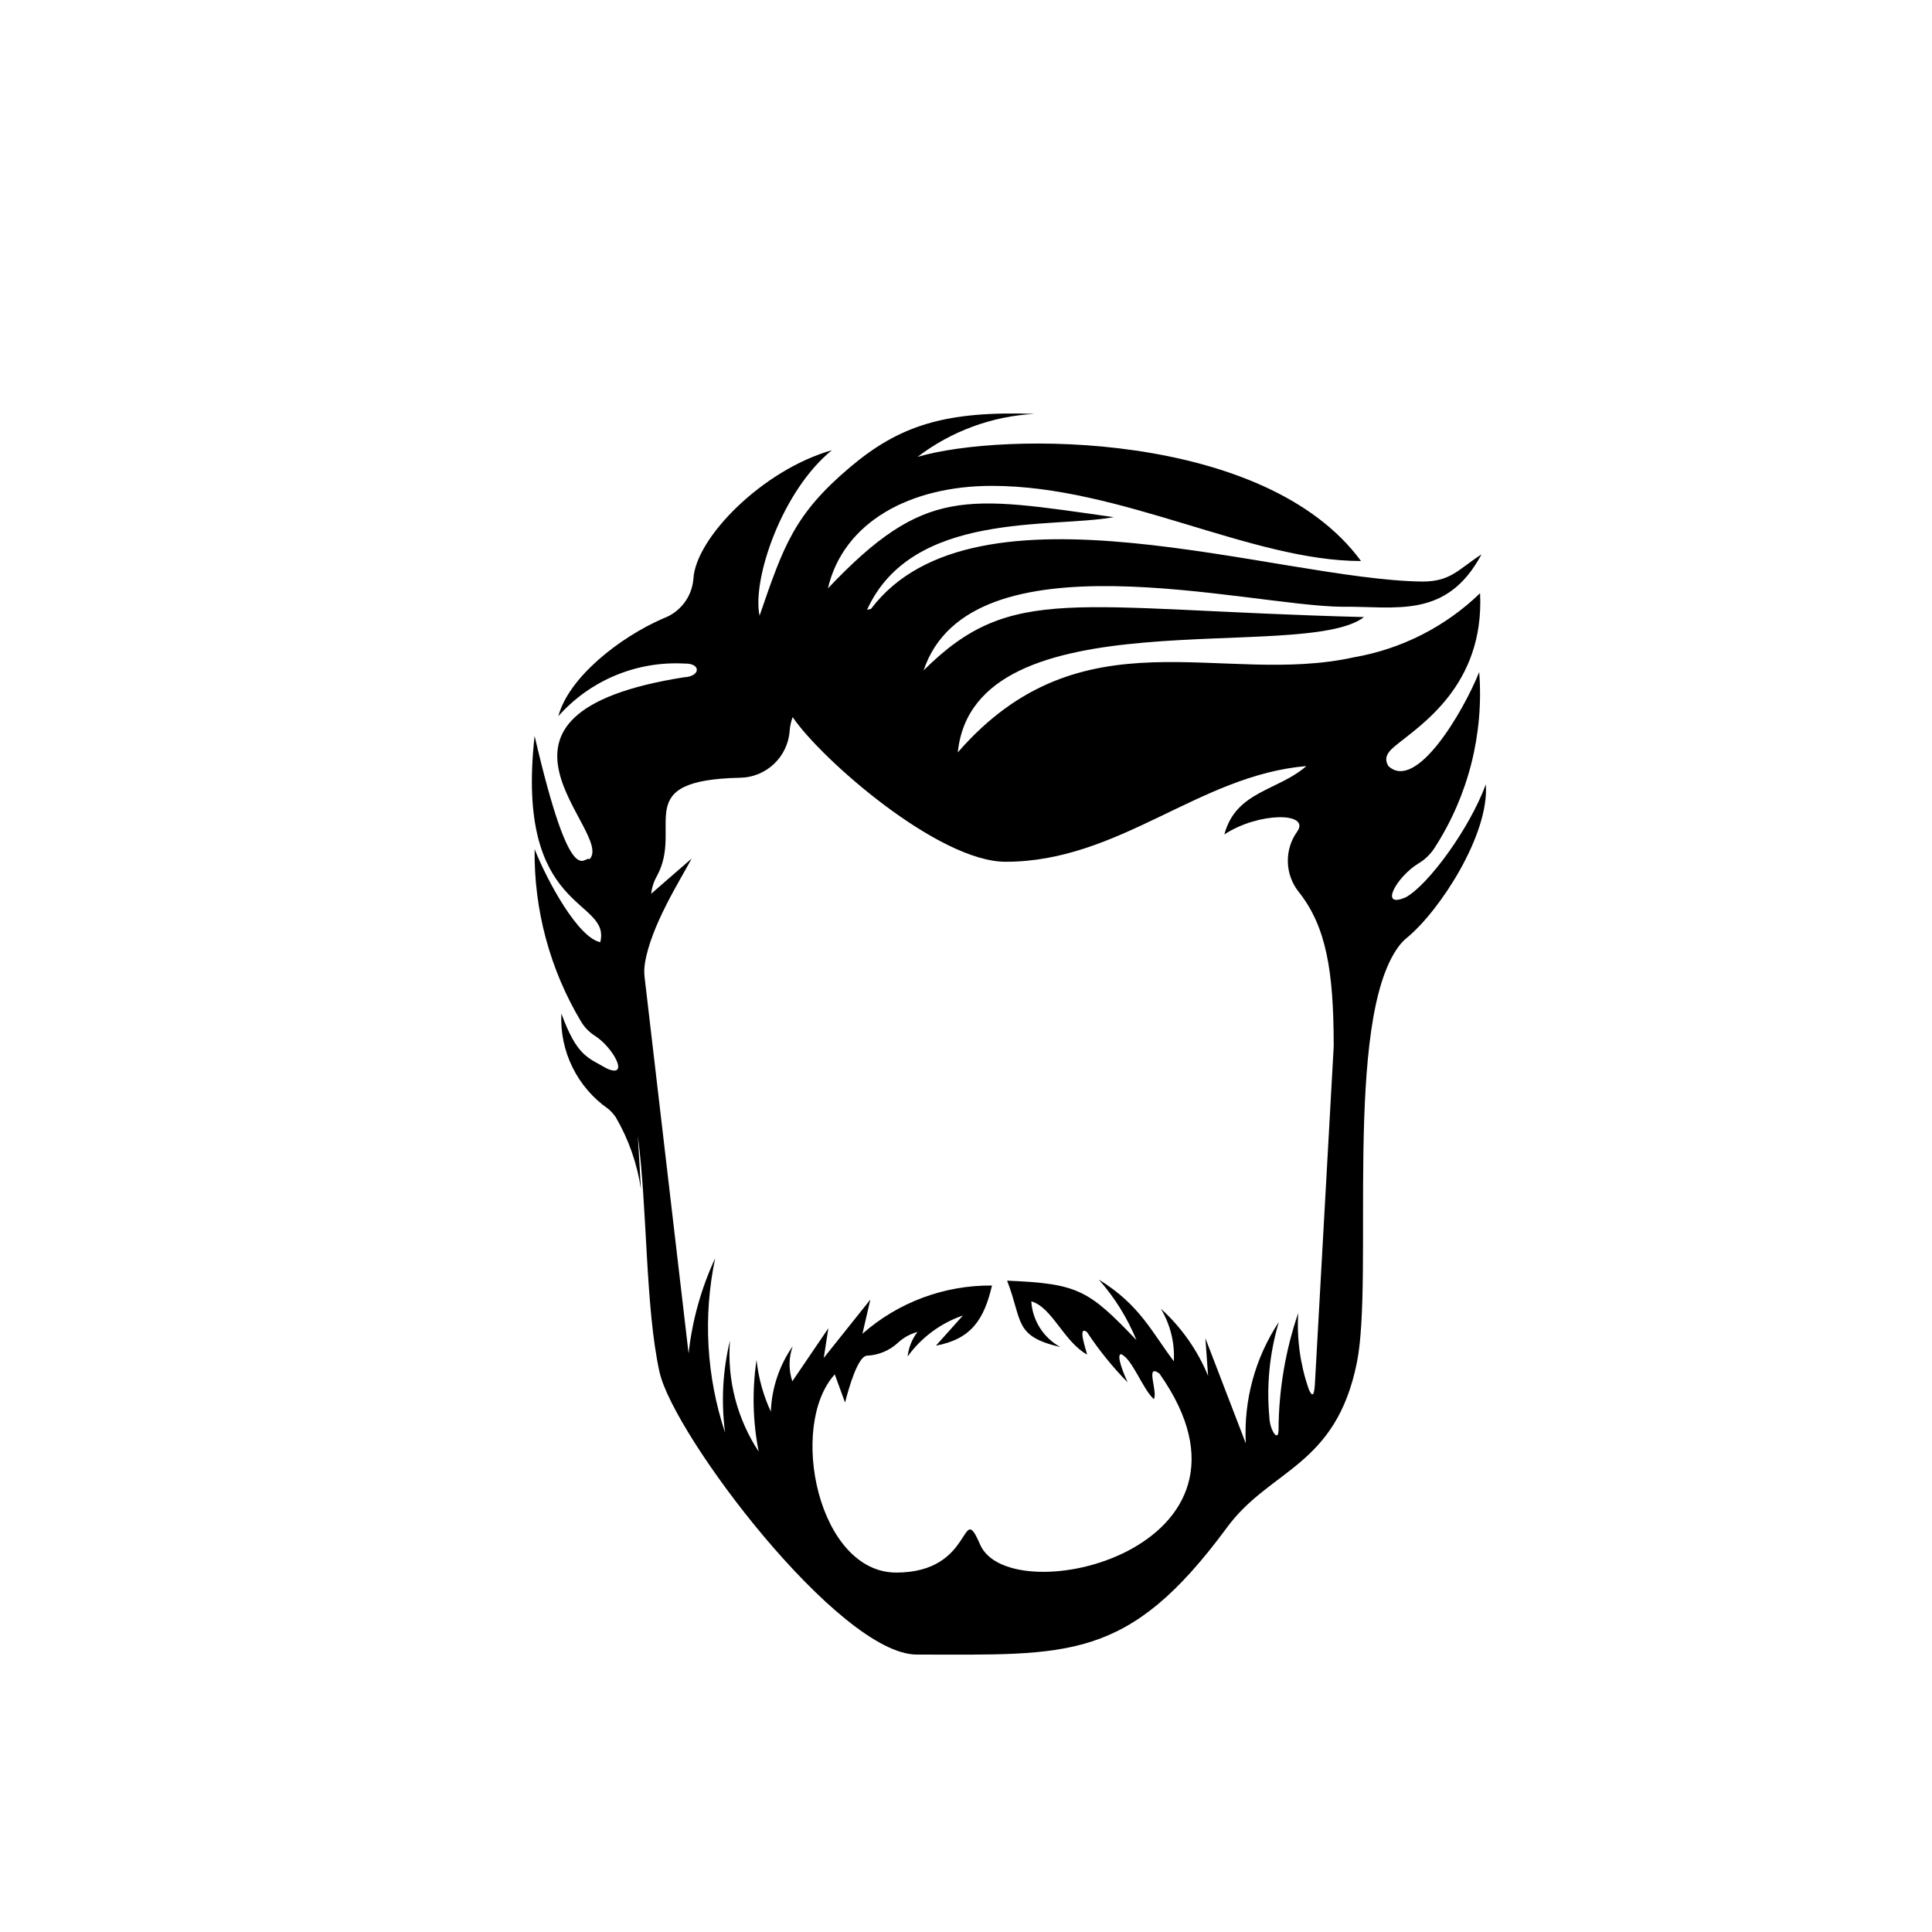 <?xml version="1.0" encoding="UTF-8"?>
<!-- Uploaded to: SVG Repo, www.svgrepo.com, Generator: SVG Repo Mixer Tools -->
<svg fill="#000000" width="800px" height="800px" version="1.1" viewBox="144 144 512 512" xmlns="http://www.w3.org/2000/svg">
 <path d="m451.26 508.01c32.934 46.652-39.609 63.648-47.531 45.297-5.266-12.191-1.332 7.441-22.203 7.441-20.742 0-28.727-38.859-16.301-52.523l2.719 7.461c0.98-3.781 3.379-12.277 5.805-12.414l0.004-0.004c3.008-0.129 5.879-1.305 8.109-3.328 1.492-1.41 3.305-2.426 5.285-2.965-1.449 1.887-2.356 4.137-2.613 6.504 3.644-5.047 8.762-8.84 14.652-10.859l-7.152 7.992c9.418-1.746 12.777-7.023 14.855-15.938v0.004c-12.629-0.113-24.852 4.438-34.332 12.781l2.098-9.062-12.355 15.473 1.227-7.867-9.555 14.062v-0.004c-1.004-3.023-0.969-6.293 0.102-9.293-3.555 5.102-5.566 11.121-5.793 17.336-2.004-4.328-3.281-8.953-3.789-13.695-1.203 8.062-1.008 16.273 0.566 24.27-5.723-8.688-8.398-19.027-7.609-29.402-1.934 7.988-2.371 16.27-1.285 24.418-4.965-14.914-5.875-30.875-2.633-46.254-3.711 7.973-6.09 16.5-7.047 25.238l-11.656-99.695c-0.145-1.207-0.121-2.43 0.074-3.633 1.551-9.93 9.344-22.066 12.391-27.824l-10.73 9.332h0.004c0.188-1.664 0.711-3.273 1.539-4.731 7.137-13.102-7.621-25.379 22.062-26.016 6.934-0.129 12.617-5.531 13.098-12.449 0.098-1.238 0.363-2.457 0.793-3.621 7.582 11.18 38.594 38.336 56.453 38.336 30.191 0 51.234-22.988 79.691-25.355-7.602 6.613-18.66 6.606-21.734 18.109 9.262-6.055 22.883-5.844 19.309-0.77v0.004c-3.481 4.844-3.297 11.418 0.449 16.062 7.242 9.148 9.195 20.938 9.219 40.469 0 0.27-0.004 0.5-0.02 0.762l-4.894 87.855c-0.113 1.867-0.184 6.43-1.789 2.391l0.004 0.004c-2.188-6.41-3.106-13.184-2.703-19.945-3.41 9.984-5.172 20.457-5.215 31.008-0.051 3.434-2.352-0.023-2.434-3.406-0.785-8.488 0.066-17.051 2.512-25.219-6.293 9.512-9.359 20.793-8.754 32.18l-10.711-27.875 0.715 9.961v0.004c-2.801-6.797-7.082-12.883-12.531-17.816 2.519 4.199 3.723 9.055 3.453 13.945-5.758-7.559-8.918-14.902-19.875-21.641h-0.004c4.195 4.75 7.566 10.168 9.973 16.035-12.727-13.324-15.488-14.969-34.277-15.75 4.168 10.777 1.73 14.707 14.105 17.594-4.469-2.453-7.375-7.019-7.695-12.109 5.535 1.574 8.559 10.617 14.785 14.102-0.258-1.25-2.664-7.938-0.008-5.949l-0.004 0.004c3.152 4.773 6.758 9.23 10.766 13.316-1.035-2.231-3.117-7.324-1.762-7.481 2.984 1.184 5.66 9.156 8.691 11.91 1.148-1.867-2.43-9.637 1.492-6.766zm-165.58-169.02c-5.312 47.434 20.309 42.863 17.402 54.699-5.871-1.195-13.988-16.066-17.402-24.656-0.203 16.047 4.035 31.832 12.254 45.613 0.91 1.551 2.18 2.863 3.695 3.832 4.977 3.168 9.309 11.414 3.211 8.699-5.043-2.91-7.902-3.195-12.074-14.582v-0.004c-0.496 10.02 4.215 19.586 12.461 25.301 0.754 0.652 1.418 1.398 1.977 2.223 3.41 5.852 5.664 12.301 6.644 19l-0.809-14.066c2.539 19.363 1.969 45.477 5.734 62.535 3.707 16.77 47.645 74.895 68.191 74.895 40.246 0 55.941 2 82.215-33.707 11.43-15.531 28.828-16.02 34.406-43.668 4.551-22.551-3.602-90.445 11.035-110.23l-0.004 0.004c0.648-0.891 1.41-1.695 2.266-2.391 8.699-7.152 21.836-27.363 20.875-40.617-4.316 11.727-15.18 26.555-21.16 29.895-7.285 3.234-2.555-5.367 3.328-8.957v0.004c1.723-1.031 3.184-2.449 4.266-4.141 8.922-13.812 13.074-30.168 11.812-46.566-4.387 10.863-16.77 31.742-24.07 24.91-1.227-2.086-0.348-3.555 1.723-5.277 6.484-5.379 23.758-15.949 22.578-40.539l0.004 0.004c-9.172 8.879-20.805 14.789-33.383 16.973-35.137 7.816-72.141-12.621-105.03 25.219 4.301-42.234 91.48-23.422 107.66-35.863-77.316-2.004-93.312-9.188-116.72 14.133 12.355-36.82 85.691-17.094 110.88-16.867 14.148-0.191 27.703 3.453 36.965-13.879-6.059 3.883-8.074 7.199-15.625 7.199-38.348-0.418-118.53-29.266-146.15 7.231-0.355 0.086-0.707 0.176-1.059 0.258 11.949-26.355 49-21.516 65.359-24.559-39.215-5.559-50.066-8.203-75.727 18.879 4.102-17.617 21.82-27.168 43.469-27.168 34.168 0 68.598 19.922 97.805 19.922-25.34-34.59-94.828-34.309-117.51-27.602h-0.004c8.945-6.828 19.742-10.801 30.98-11.391-23.809-0.852-35.848 3.141-48.848 14.102-14.875 12.559-17.66 20.938-24.008 39.379-2.047-9.586 5.949-33.176 19.168-43.852-18.309 5.176-36.207 23.281-36.707 34.191h-0.004c-0.414 4.699-3.504 8.734-7.93 10.355-11.805 5.129-25.133 15.746-27.852 25.934h-0.004c8.422-9.504 20.727-14.641 33.406-13.945 4.551-0.129 4.242 3.426 0 3.621-61.844 9.695-18.254 41.145-25.133 48.223-1.473-1.203-4.711 9.789-14.57-32.707z" fill-rule="evenodd"/>
</svg>